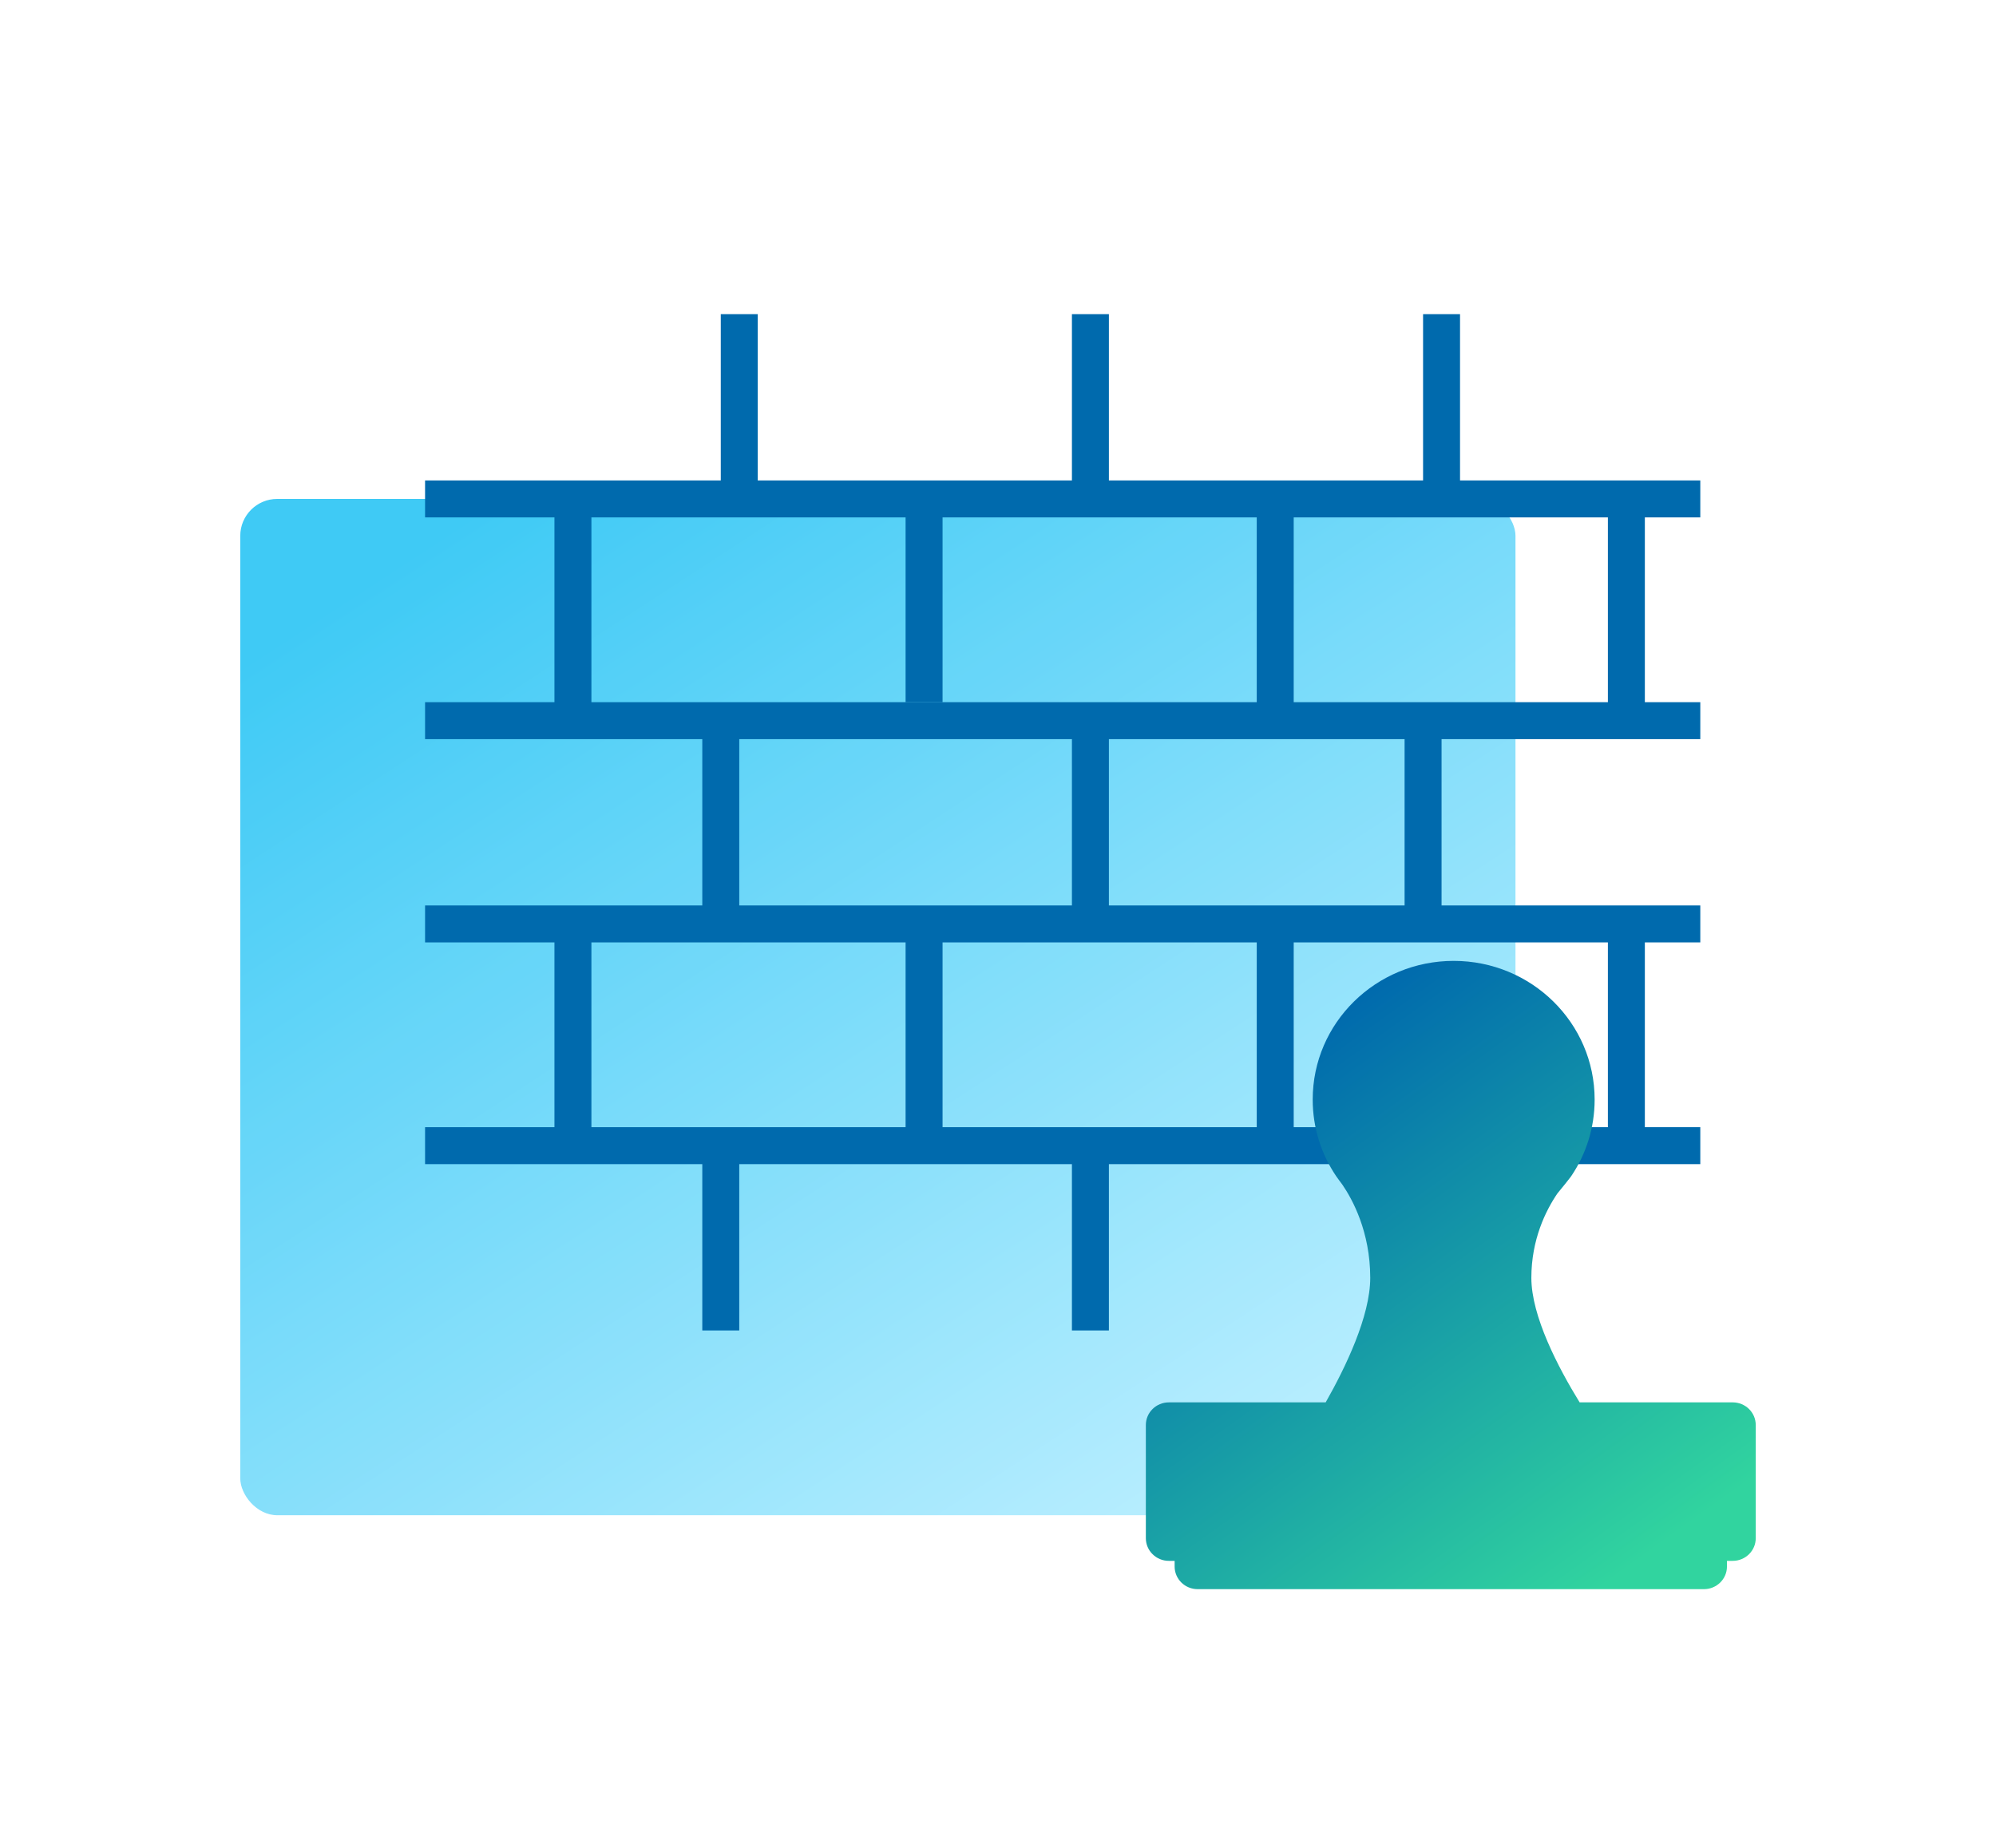 <svg width="108" height="100" viewBox="0 0 108 100" fill="none" xmlns="http://www.w3.org/2000/svg">
<g opacity="0.9" filter="url(#filter0_d_279_549)">
<rect x="23" y="17" width="69" height="55" rx="2" fill="url(#paint0_linear_279_549)"/>
</g>
<rect x="49" y="27" width="2" height="11" fill="#006AAD"/>
<rect x="76" y="63" width="2" height="9" fill="#006AAD"/>
<path fill-rule="evenodd" clip-rule="evenodd" d="M39 17H41V26H58V17H60V26H77V17H79V26H92V28H89V38H92V40H78V49H92V51H89V61H92V63H60V72H58V63H40V72H38V63H23V61H30V51H23V49H38V40H23V38H30V28H23V26H39V17ZM40 49H58V40H40V49ZM60 49H76V40H60V49ZM32 51V61H49V51H32ZM51 51V61H68V51H51ZM70 51V61H87V51H70ZM70 28H87V38H70V28ZM32 28H68V38H32V28Z" fill="#006AAD"/>
<path d="M72.633 64.109C73.175 64.9 74.141 66.658 74.141 69.153C74.141 71.228 72.804 74 71.73 75.892H63.245C62.557 75.892 62 76.44 62 77.117V83.243C62 83.92 62.557 84.469 63.245 84.469H63.557V84.775C63.557 85.451 64.114 86 64.802 86H92.198C92.886 86 93.443 85.451 93.443 84.775V84.469H93.755C94.442 84.469 95 83.92 95 83.243V77.117C95 76.44 94.442 75.892 93.755 75.892H85.471C84.307 74 82.859 71.228 82.859 69.153C82.859 67.078 83.638 65.513 84.265 64.59C84.35 64.499 85.033 63.64 85.022 63.64C85.819 62.454 86.283 61.033 86.283 59.505C86.283 55.36 82.868 52 78.656 52C74.443 52 71.028 55.36 71.028 59.505C71.028 61.033 71.493 62.454 72.29 63.64C72.284 63.64 72.618 64.091 72.633 64.109Z" fill="url(#paint1_linear_279_549)"/>
<defs>
<filter id="filter0_d_279_549" x="0" y="14" width="95" height="81" filterUnits="userSpaceOnUse" color-interpolation-filters="sRGB">
<feFlood flood-opacity="0" result="BackgroundImageFix"/>
<feColorMatrix in="SourceAlpha" type="matrix" values="0 0 0 0 0 0 0 0 0 0 0 0 0 0 0 0 0 0 127 0" result="hardAlpha"/>
<feOffset dx="-10" dy="10"/>
<feGaussianBlur stdDeviation="6.5"/>
<feComposite in2="hardAlpha" operator="out"/>
<feColorMatrix type="matrix" values="0 0 0 0 0.51 0 0 0 0 0.873 0 0 0 0 0.979 0 0 0 0.6 0"/>
<feBlend mode="normal" in2="BackgroundImageFix" result="effect1_dropShadow_279_549"/>
<feBlend mode="normal" in="SourceGraphic" in2="effect1_dropShadow_279_549" result="shape"/>
</filter>
<linearGradient id="paint0_linear_279_549" x1="31.625" y1="20.438" x2="68.841" y2="77.591" gradientUnits="userSpaceOnUse">
<stop stop-color="#2AC4F4"/>
<stop offset="1" stop-color="#B4EDFF"/>
</linearGradient>
<linearGradient id="paint1_linear_279_549" x1="71.691" y1="55.235" x2="91.334" y2="82.571" gradientUnits="userSpaceOnUse">
<stop stop-color="#006AAD"/>
<stop offset="1" stop-color="#31D49F"/>
</linearGradient>
</defs>
</svg>
